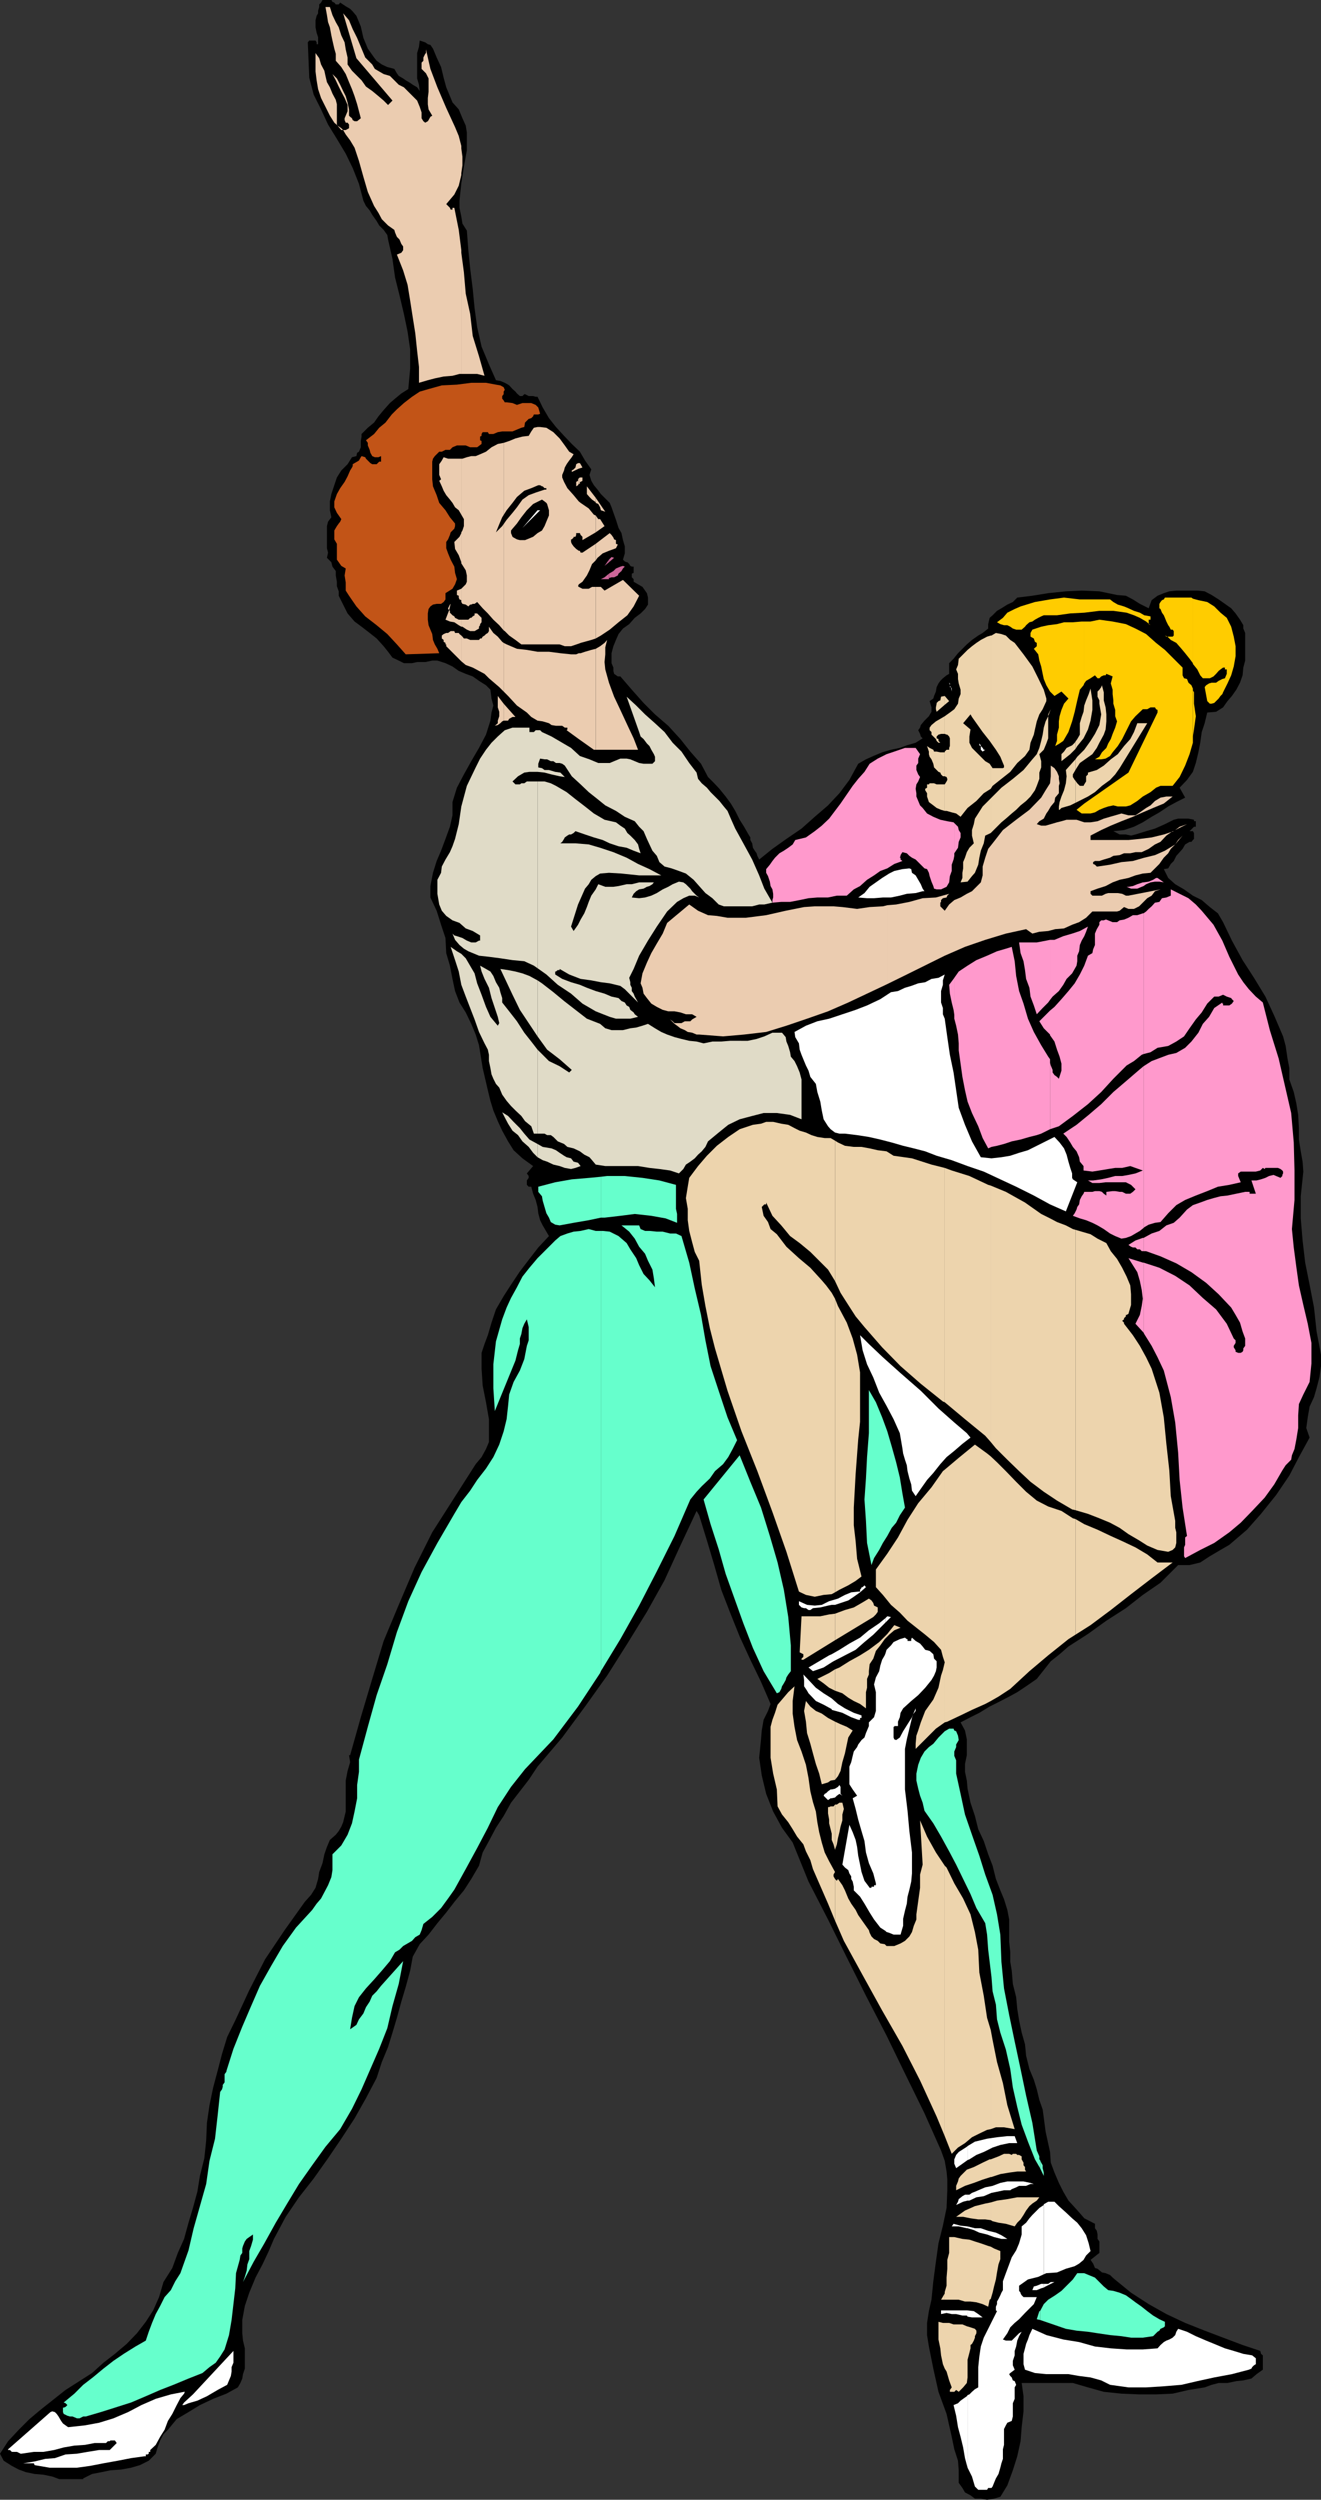 <svg xmlns="http://www.w3.org/2000/svg" width="358.801" height="678.5"><rect width="100%" height="100%" fill="#333333" stroke="none"/><path d="m107.102 18.7.699 1.202.5.7 1.199.699.703.5 1.2.699.699.5 1.199.7.699 1-.2-1.7-.5-1.7v-6.898l.5-1.703L114 11l1.5.5.703.5.7.2.699 1 1 2.402 1.199 2.597.699 2.903.703 2.597 1 2.403.7 1.699 1.699 1.898 1 2.403.898 2 .3 1.898v4.8l-.8 4.5-.7 4.4-.5 4.8v1.902l.5 2.399.302 1.898 1.199 1.903.402 5.3.5 5 .7 5.598.5 5.2.699 5.1 1.199 5.302 2 4.8 1.902 4.297 1.2.203 1.199.5.898.5.3.2.903 1 .797.699.402.5.801.699h.7l.5-.5h.199l1 .5h1.199l.699.2h.5l1.402 2.902 1.7 2.898 1.898 2.402 2.203 2.399 2.098 2.199 2.199 2.102 1.402 2.398 1.7 2.402-.5 1.5.5 1.598.699 1.2 1 1.202.902 1.2 2.399 2.398.5 1.2.699 2 .5 1.402.699 2.199.8 1.398.403 1.903.5 1.699v1.898l-.5 1.703.5.5.5.2h.2l.5.5.3.5.399.199h.5v1.699l-.5.2v1l.5.5v.702l2.398 1.399.703 1 .5.699.297 1.2v1.902l-.797 1.199L174 166.5l-1.598 1.2-1.5 1.702-1.699 1.2-1.203 1.5-.7 1.597-.698 1.703-.5 1.899V180l.5 1.2v.902l.199.8 1 .7h.699l3.102 3.597 3.199 3.602 3.101 3.101L181.5 197l3.3 3.602 2.7 3.398 2.902 3.3 1.899 3.602 1.699 1.7 1.402 1.5 1.7 2.097 1.398 1.903 1.203 2 1.2 2.398 1.199 1.902 1.199 2.098.5.8v.7l.5.902.199 1.2.5.8.5.7.203.699.5 1 3.598-2.899 3.8-2.703 4.102-2.797 3.598-3.203 3.601-3.097L228 215.3l2.703-3.602 2.399-4.398 2.101-1.2 2-.902 2.399-1L242 203.5l2.402-.5 1.899-.7 2.402-.698 1.899-1.2-.5-.5-.2-.703-.5-1 .5-.699.2-.7 1-1.198 1.199-1.2.699-1.203V192l-.5-1.7 1-.698.203-.7.5-1.203.2-1.199.5-1 .5-.7.699-.698 1-.801.699-.399V180l1.199-1.2 1.203-1.5 2.399-2.398L264 173.7l1.703-1.199 1.2-.7 1.5-1.198v-1.2l.398-1.703.8-.699 1.2-1.2 1.199-.698 1.602-1 1.5-.7 1.199-1.203 4.101-.5 4.301-.699 4.797-.5 4.3-.2 4.802.2 4.8 1 2.399.2 1.902 1 1.899 1.202 2.398 1.2.8-2.2 1.602-1.203 1.7-.699 1.5-.5 1.898-.2h5.703l2 .2 1.899 1 1.898 1.2 1.703 1.202 1.7 1.2 1.199 1.398 1.199 1.7.902 1.5v.902l.5 1.199v7.5l-.5 1.898-.203 2.102-.7 2-1 1.898-1.198 1.703-1.2 1.399-1.199 1.699-1.902 1.2-2.399.202-.699 2.899-.8 2.398-.403 2.903-.5 2.597-.7 2.903-.8 2.398-1.598 2.2-2 2.1 1.5 2.7-2.402 1.2-2.2 1.202-2.398 1.598-2.101 1.2-2.399 1.5-2.402 1.202-2.7.899-2.898.3 1.7.899h1.699l1.402.3 1.2-.3 2.898-.898 2.402-.7 2.7-1.203 2.398-1.199 1.199-.3h2.8l1.5.3v.402h.5v1.5h-.5l-1.198 1.2H324l.3.5v1.597l-.3.301-.398.5h-.5l-1.2.7-.699 1.202-.8.899-.903 1-.7 1.398-.8.801-.7 1.2-1.198.202 1.199 2.399 1.902 1.699 2.399 1.402 2.398 1.7 2.402 1.199 2.2 1.898 2.199 1.703 1.402 2.399 2.399 5 2.898 5.3 3.102 4.801 3.101 5.098 2.399 5.2 2.398 5.6.703 2.602.5 3.399.5 2.601V293l1.2 3.402.699 3.098.5 3.102.199 3.597v3.102l.5 3.199.5 2.8.199 2.7-.7 6.7v6l.5 6 .7 6 1.203 6 1.2 6.202.699 6.5 1.199 6.297v3.102l-.399 2.898-.8 3.102-.7 2.398-1.199 2.602-.5 2.898-.402 2.903.902 2.597-2.902 5.301-2.598 5-3.601 5.3-4.102 5.102-3.797 4.297-4.8 4.102-2.403 1.398-2.898 1.703-2.602 1.7-2.898.699H320l-4.797 4.8-4.8 3.301-4.602 3.598-5.301 3.402-5 3.598-5.297 3.402-2.402 2.098-2.399 1.902-1.902 2.399-1.898 2.398-2.899 2-2.402 1.602-2.2 1.199-2.898 1.5-2.402 1.2-2.801 1.702-2.398 1.2-2.7 1.398 1.2 2.2.5 2.402v4.3l-.5 2.399v2.101l.5 2.399.199 2.199.8 3.8 1.2 3.602.902 3.598 1.5 3.2 1.2 3.6 1.199 3.102.898 3.598 1.203 3.102 1 2.398.899 2.902.5 2.598v6l.3 2.902v2.598l.399 2.402.3 3.598.899 3.602.3 3.199.5 3.101.7 3.297.902 3.203.301 3.098.899 3.602 1.199 2.898.8 2.602.7 2.898.902 2.602.797 6 1.203 5.5.2 2.898 1 2.7 1.199 2.8 1.199 2.402 1.402 2.399 2.2 2.398 2.097 2.403 2.902 1.5v1.199l.5.699.2 1v1.2l.5.702v3.098l-2.399 1.902.7 1 .5 1.2.699.199 1.199 1 1 .199 1.199.5.703.7 1.2 1 3.8 3.1 4.797 3.102 4.8 2.7 5.102 2.398 5.301 2.102 5 1.898 5.297 2 4.8 1.602.2.8.5.399v3.898l-1.7 1.203-1.398 1.2-2.199.5-1.902.199-2.399.5H331l-1.898.5-1.899.699-4.402.7-4.301 1-4.5.202h-4.598l-4.8-.203-4.801-.5L295.5 648l-4.098-1.2H277.5l.5 3.602v4.098l-.5 4.3-.297 3.802-.902 4.097-1.2 3.801-1.5 4.102-1.898 3.097-1.703.5-1.898.301-1.7-.3h-1.601l-1.2-.9-1.5-.8-.699-1.2-1-1.398V670.5l-.199-2.598-1-3.101-.703-3.399-1.398-6.203-2.2-6-1.402-6.297-1.2-6-.5-3.101V630.5l.5-3.2.7-3.1.5-5 .703-5.298.7-5 1.199-4.8 1-4.801.199-4.801v-2.898l-.2-2.2-.5-2.902-1-2.8-4.5-10.098-5.3-10.801-5-10.301-5.598-10.8L230 531.3l-5.098-10.3-5.3-10.3-4.301-10.598-2.899-4-2.402-4.403-1.898-4.797-1.2-5-.699-4.8.5-5 .2-2.403.5-2.898 1.199-2.399.699-1.902-2.598-6-2.902-6-2.899-6.3-2.601-6.5-2.399-6.2-1.902-6.7-2-6.698-2.098-6.801-.699-1.2-4.402 9.399-4.301 9.402-4.797 8.598-5.3 8.602-5.5 8.699-6 8.398-6.2 8.403L146 479.5l-2.398 3.602-2.399 3.097-2.402 3.102-2 3.601-2.098 3.2-1.902 3.597-1.7 3.102-1 3.601L128 510l-2 3.102-2.398 2.898-2.399 3.102-2.402 2.898-2.399 3.102-2.402 2.597-1.898 3.403-.7 3.8-1.199 4.399-1.203 4-1.2 4.398-1.198 4-1.2 3.903-1.699 4.097-1.402 4.301-2.899 5.5-3.101 5.5-3.598 5.5-3.601 5.3-3.899 5.5-4 5.102-3.601 5.297-3.2 6L73 611l-1.7 3.602-1.898 3.597-1.699 4.102-1.203 3.601-.7 3.797v3.602l.2 2 .5 2.101v5.5l-.5 1.5-.2 1.2-.5 1.199-.698 1.199-3.102 1.7-3.598 1.402-3.601 1.699-3.098 1.898L48 656.602l-2.398 2.898-1.2 1.2-.902 1.702-.7 1.899-.5 1.699-1.898 1.902-2.402 1.2-2.398.699-2.7.5L30 670.5l-2.398.5-2.602.5-2.398 1.2v.202h-6.5l-1.899-.703-2.402-.5-2.399-.199L7 671l-1.898-.7-1.899-1L1 667.903 0 666l2.203-3.398 2.899-3.102L8 656.602 11.102 654l6.699-5.3L25 644.101l3.102-2.801 3.101-2.399 3.2-2.703 2.8-2.898 2.399-3.102 2-3.097 1.601-3.602 1.2-4.098 2.398-3.8 1.5-4.102L50 607.7l1.203-4.4 1.2-4 1.199-4.398.699-4.3L55.5 585.8l.5-4.8.203-4.8.7-4.798 1-4.8 1.199-4.5L60.3 557.5l1.402-4.598 2.2-4.5 3.8-8.203L72 531.801l5.3-7.899 5.5-7.703 1.7-1.898 1.203-1.899.7-2.402.3-1.898.899-2.403.5-2.398.699-2 .8-1.899L91.204 498l.797-1 .703-1.2.5-1.198.7-2.903v-8.398l.5-2.602.699-2.398-.301-1.899h.3l2.899-10.3 3.102-10.403 3.101-10.297 4.098-9.8 4.3-10.102 4.801-9.598 6-9.402 5.801-9.098 1.598-1.902 1.199-2.2.8-1.898V385.2l-.8-4.597-.898-4.5-.301-4.602v-4.3l.8-2.4.899-2.398 1-3.402 1.203-3.598 2.098-3.601 2-3.102 2.402-3.597 2.598-3.403 2.402-3.097 2.899-3.102-.7-1.2-1-1.698-.699-1.403-.5-1.898-.203-1.7-.5-1.902-.7-1.699-.5-1.898h-.698l-.5-.5v-1.2l.5-.703v-.5l-.5-.699 1.699-2-2.899-2.098-2.402-2.203-1.5-2.398-1.598-2.899-1.199-2.601-1.203-2.899-.797-2.601-.703-2.899-1.398-6-1-6.203-.899-2.898-1.203-2.899-1.5-3.101-1.7-2.7-1.198-3.101-.7-3.3-.699-3.598-1-3.403-.203-4.097-1.2-3.602-1.198-3.8-1.7-3.598V240.5l.7-3.598 1-3.203 1.199-2.797L121 227.7l1.203-3.297.7-3.101V217.7l1.199-3.898L126 210.2l2-3.597 2.102-3.602 1.898-3.598 1.203-3.8.297-2.2.5-1.902-.5-1.898-.297-2.403L132 186l-1.898-1.2-1.7-1.198-1.902-.7-1.898-.8-1.7-1.2L121 180l-2.2-.7h-1.398l-1.902.4h-2.2l-1.398.3h-2.199l-1.402-.7-1.7-.8-1.199-1.598-1.199-1.5-1.902-2.101-1.899-1.5-2.199-1.7-1.902-1.402-1.899-2.199-1.199-2.398L92 161.699V160.5l-.5-1.398v-1.2l-.297-1.703V155l-.902-1.2-.301-1.198-1.2-1.2.302-1.402-.301-1.2v-6l.3-1.198.899-1.2-.398-1.902v-2.398l.398-2 1.5-4.5 1.203-1.903 1.7-1.699 1.199-1.898 1.199-.301.199-.899.5-.3.5-1.2V119.7l.203-1.199v-.7l1.7-1.698 1.699-1.403 1.198-1.7 1.402-1.7 1.7-1.898 1.398-1.203 1.699-1.398 1.902-1.2.5-5.5v-5.3L110.703 90l-1-4.8-1.203-5.098-1.2-4.801-.698-5-1.2-5.301-.199-1.2-1-1.398L103 61.2l-.7-1.2-1.198-1.7-.7-1.198-1-1.2-.699-1.402-1.203-4.598-1.7-4.3-1.898-3.903-2.402-4-2.398-3.898-1.899-4.102-2-4L84 21.102l-.398-9.602L84 11h1.703l.297.5v.5h.402v-1.898L86 8.902l-.297-1.5V5.5L86 4.3l.402-.698v-.7l.301-1V1.2l.5-.5.399-.699H90l.3.5.5.2.403.5H92l.402-.5 1.5 1 1.2.702.699.7 1 1.199L98 7.199l.703 3.102 1.2 2.898 1.699 2.403.699.898 1.402 1 1.5.7 1.899.5"/><path fill="#c25417" d="m137.602 109.2 1.601.202 1.2.5 1.5-.5h2.398l1.199.5.703.7.5 1.699-.5.199H145l-.2.5-.5.5-.698.2-1 1-.2 1.202-.8.2-2.399 1h-2.8l-1.2.199-1.203.5h-1.2l-.3-.5h-1.398l-.301.5v.5l-.399.199v1l.399.2v.8l-1.2.902h-1.898l-1.203-.5h-2.398l-1.2.5-.699.7H121l-1 .5h-.7l-1.198 1.199-.5.699-.2.8v4.802l.2 1.898 1 2.402.699 2.098 1.699 2 1.203 1.902 1.399 1.7v.699l-.2.699-1 1-.199.7-.5 1.202-.5.7v1.699l.5 1.398.7 1.703 1 1.899.199 1.699.5 1.7-.5 1.402-.7 1.199L121 161v1.7l-.5.702-.7.5h-1.198l-1 .2-.7.5-.5.699-.199 1.199v1.7l.2 1.5.5 1.202.5 1.2.199 1.597.5 1.203.699 1.2.5 1.199-9.098.3-2.402-2.699-2.598-2.8-2.902-2.403-3.098-2.398-2.402-2.7-2-2.902-.899-1.398v-2.2l-.3-1.902.3-1.898-1.199-.7-.703-1-.5-.699v-4.3l-.7-1.2V144l.403-.7.297-.5.5-.698.402-.5.301-.7L91.5 139.2l-.7-1.5v-1.597l.7-2 .902-1.602 1.2-1.7.8-1.5.7-1.6.5-.798.199-.402v-.5l.5-.3.699-.4.5-.3.5-.898.203-.301 1 .3.2.399 1.199 1.2.5.3h1.199l.699-.7h.5v-1.5l-.7.302h-1l-.698-.301-.5-.899-.2-.8-.5-1.2v-.703l-.5-.699 2.2-1.7 1.398-1.698 1.703-1.403 1.7-2.199 1.398-1.398 1.902-1.7 2.2-1.703 2.097-1.398 2.402-.7 3.598-1 4.102-.199 3.898-.5h4l2.703.5 1.2.2.898.5.3.699-.3.5V107l-.399.5v.7l.399.5.3.5h.5"/><path fill="#ebccb0" d="m125.3 179.5 1.2 1 1.902.7 1.7.902 1.5.8 1.199 1.2 2.8 2.398 1.2 1.2v-13.2l-.399-.3-1.199-1.4-1.203-1-1.2-1.698v1.199l-.3.5-.5.3-.398.399-.5.3-.301.5h-.399l-.3.4h-2.399l-.902-.4H126l-.398-.5-.301-.3v7"/><path fill="#ebccb0" d="m125.3 172.5-.5-.398-.198-.301h-1l-.2-.5h-1l-.699.5h-.5l-.703.3-.5.399v.8l.5.4v.5l.5.3v.402h.203v.5l4.098 4.098v-7m-.001-2.398h.302l1.199.8.902.399h1.2l1.199-.7v-.5l.3-.402v-.297l.399-.5V167.7l-1.2-1.199h-.699v.5l-.5.3-.402.4h-.297l-.5.5h-1.902v1.902"/><path fill="#ebccb0" d="M125.3 168.2h-.698l-1-.5-.2-.4-.5-.3-.699-.7v-.5l-.203-.198-1 2.597 1.203.5 1.2.203 1.199.797.699.403v-1.903m-.001-4.797.302.5.898.2.703.5.5-.5H128l.402-.2h.5l.7-.5 1.5 1.7 1.398 1.398 1.5 1.7 1.602 1.5 1.199 1.402v-50.903l-1.598.301-1.703.902-1.5 1.2-1.598.699-1.199.5H128l-1.2.3-1.198.399h-.301v15.2l.699 1.202v1.899l-.398 1.199-.301.5v8.402l1.199 1.899.3 1.398v1.703l-.3.7-1.2 1.199v3.601"/><path fill="#ebccb0" d="m125.3 159.8-1.198.5v1.2l.5.2v.5l.199.5.5.202v.5-3.601M125.3 144.5v.2l-.5 1-.698.702-.7.7.2 1.898 1 1.7.699 1.902v.3-8.402m-.001-20h-3.597l-1.203-.398-.5.898-.2.3-.5.7v2.902l.5 1.2-.5.398.7 1.5.5 1.2.703 1.202 1 1.2.7.898.699 1.2 1 .8.699 1.2v-15.2m-.001-23h4.302l2 .5-1.5-5.3-1.7-5.5-.699-6-1.203-5.5-.5-5.798-.7-5.3V101.5"/><path fill="#ebccb0" d="M125.3 68.602v-.7l-.698-5.5-1.2-6h-.5v.5h-.5l-.199-.5-1-1 2.2-2.601 1.199-2.399.699-2.902v-7.898l-.7-2.7-1-2.402-2.398-5.2-2.402-5.6-1.899-5-1.199-5.298v1l-.203.2-.5 1v.898l-.5.5v1.7l1.203 1.202.7 1.399v3.601l-.2 1.7V28.3l.2 1.398 1 1.703-.5.297-.5.903-.2.3-.703.399-.5-.399-.5-.8V30.5L114 29l-.7-1.7-2.398-2.398-1.199-1.203-1.402-.699-2.399-2.398-1.699-.5-1.203-.7-1.2-.703-.698-1.199-1.899-1.898L98 12.699l-1-2.398-1.2-2.399-1-2.402-1.597-1.898L96.801 15.8l9.8 11.5-1.199 1.199-1.199-1.2-1.402-1.198-1.7-1.403-1.699-1.199-1.199-1.7L97 20.603 95.602 19.2l-1.2-1.699v-1.898l-.5-2.2-.3-1.902-.899-1.898-.703-2.2L91.203 6l-.902-1.898-.7-2.2h-1.199l.399 2.2L89.1 6l.5 1.402.399 2.2.3 1.398.5 2.2.403 1.402V16.5l1.5 1.7 1.2 1.902.898 2.199.8 1.898.7 1.903.7 2.198.5 1.898.5 1.903-1 .8h-.7l-.5-.3-.198-.5-.5-.403-.301-.297V29.7l-.399-1.898-.5-1.7-.699-1.402-.8-1.699-.903-1.7-1.2-1.198-.698-1.403.699 1.403.902 1.699L92 23.5l.703 1.402.899 1.7.8 1.898v1.7l-.8 1.902v.5l.3.699h.5l.399.5v1l-.899.5h-.699l.7 1.199 1.199 1.602 1.199 2 1.199 3.597L98.703 48l1.2 4.102 1.699 3.8 1.199 1.899.902 1.699 1.7 1.7 1.699 1.202.199.7.5 1.199.699.699.5 1.2.5.702v1l-.5.7-1.2.5 1.7 4.3 1.203 3.899.7 4.3.699 4.5.699 4.399.5 4.8.5 4.302v4.3l2.402-.703 1.899-.5 2.398-.5 2.402-.199 1.899-.5h.5V68.602"/><path fill="#ebccb0" d="m125.3 47 .302-2.098V42.5l-.301-2.2V47M136.8 195.602h1.2l.3-.5.903-.5H140L136.8 191v4.602"/><path fill="#ebccb0" d="m136.8 191-1.597-2.098V192l.399 1.2v1.202l-.399 1.2v.699l-.8.699.8-.2.7-.5.5-.5.398-.198V191m-.001-3.3 1.2 1.202 2.402 2.598 2.7 1.902 1.199 1.2 1.699 1 1.402.199 1.7.5.699.5L151 197h1.703l.7.5h.699v.5l-.2.2 3.301 2.402V177.3l-.703.3h-1.398l-2.899-.3-3.101-.399H146l-2.898-.5-2.7-.3-2.8-1.2-.801-.402v13.2m-.001-16.597.302.199 1.199 1.199 1.699 1.2 1.602 1.202H152l1.402.5h1.7l2.101-.703v-15.398l-.203-.2.203-.5V149.5l-.703-.5-.7-.7-.5-.698-.198-.5v-.7h.199l.5-.5v-.203h.5l.199-.5v-.5h.703v-8.597l-1.402-1.7-1.7-1.902-.898-1.7-.5-1.198v-.7l.5-1.203.2-.797.5-.902.199-.3.5-.7.699-.898.5-.801-1.2-.7-1.199-1.699L152 119l-1.7-1.7-1.898-1.198-1.699-.2H146l-1 .2-.7 1-.698 1.199-1.7.199-1.902.5-1.7.7-1.5.5v50.902m20.403 29.5 4.098 2.898h.5v-27.398l-1.2.3-1.699.5-1.199.399h-.5v23.3m0-25.901.5-.2 2.899-.8 1.199-.4v-14h-1l-.899.5h-1.699l-1-.5v15.4m0-16.098 1-.7 1.2-1.703.699-1.398.699-1.7 1-1v-4.5L158.203 150h-.5l-.203-.5h-.297v9.102m0-13.902h.297l.203.5.5.5v.902l3.598-2.102v-4.598l-.5-.203-1.399-1.699-2.199-1.5-.5-.398v8.597m0-13.399h.297v-.5h.203l.5-.3v-.898h-.703l-.297.199v1.5"/><path fill="#ebccb0" d="m157.203 129.8-.203.302v.398l-.5.3v1.2l.5-.3.203-.4v-1.5m0-2.6 1-.298-.5-.902-.203-.3h-.297v1.5m0-1.5H157l-.5.3-.2.902-.5.5-.5.297v.403l1.903-.903v-1.5M161.8 203.5h11.5l-1.198-3.098-1.7-3.601-1.902-4.102-1.7-3.597-1.398-3.801-1-3.602-.199-2 .2-2.097v-1.903l.5-2-.7.801-1.203.902-1.2.7V203.5m0-30.2 1.403-.8 2.399-1.598 2.398-2 2.402-1.902 1.7-2.398 1.5-2.903-4.399-4.297-5 2.899-1-1h-1.402v14m-.001-21.199.5-.7 1.403-1.203 1.7-.699 1.398-.5.5-.2.5-1-.5-.198v-1l-.5-.2-.2-.5-.5-.703-.5-.5-3.8 2.903v4.5m-.001-7.602 2.403-1.7-1.203-1.898h-.5l-.7-1v4.598m0-8.2v.2l.7.3.5.9.203.8 1.2.402-2.602-3.8v1.199"/><path fill="#ebccb0" d="M161.8 135.102 159.403 132v2.102l.7.8.699.7 1 .699v-1.2M241 267.102l5.3-2.602 10.302-5.098 5.5-2.402 5.5-1.898 5.601-1.7 5.5-1.203 1.7 1.203 1.898-.5 2.402-.203 1.899-.5L289 252l2.203-1 1.899-.7 1.898-1.198 1.703-1.7h6.7l.699-.203 1.199-1 1.199.5h1.5l1.402-.699 2.2-2.2 1.199-.698.902-1.2 1.5-.5-8.703 1.7h-.7l-1-.5-1.198-.2H301l-.7.2-1 .5h-2.597l-.5-.5v-.7l1.899-.703 2.199-.699 1.902-1 1.899-.7 2.398-.5 1.902-.698 2-.5 2.098-.2 2.402-2.402 1.2-1.7 1.199-1.198.699-1.2 1.203-1.203-2.8 1.703-2.7 1.2-2.902.699-3.098.898-3.101.301-3.102.7-3.398.5h-.2l-.5-.5-.5-.2v-.5l.5-.3h1.2l1.199-.4 1.699-.5.902-.5 1.7-.198 1.199-.5H307l1.402-.301h1.7l1.898-.899 1.703-1.203 1.5-.699 1.598-1.7 1.699-1.198h.3l-2.698.898-3.301.8-3.2.4-3.101.3h-10.297v-1.2l2.899-1.5 2.601-1.198 2.899-1.2 3.101-1.203 2.7-1.199 2.8-1.2 2.899-1.198 2.398-1.903h-1.7l-1.597.301-1.5.902-1.203 1.2-1.2.699-1.698 1.199-1.2.8H306.5l-1.898-.5-1.7.5-1.402.4-1.7.5-1.698.702-1.899.297H294.5l-2.098-.699h-2.699l-1.402.402-1.2.297-1.699.5-1.402.403h-1.2l-1.198-.403.699-.797 1.199-.703.703-1.398.5-.7.7-1.199 1-1.203.199-1.199 1-1.2v-2l.199-.698-.2-1.2v-.703l-.5-1.199-.699-1-1-.7v2.9l-.199 1.902L284 214.5l-1.2 2-3.198 3.3-3.602 2.7-3.598 2.8-2.8 3.602-1.2 1.5-.8 2.399-.7 2.398v2.403l-.5 1.898-2.402 2.402-1.398.7-1.7 1-1.699.699-1.402 1.199-1.2 1.7-1.199-1.2v-1l.2-.2v-.5l.5-.5 1-.198.199-.5.5-.5-3.598 1-3.601.199-3.602 1-3.598.699-2.402.2v21.402m0-21.402-1.2.3-3.597.2-3.402.5-4-.5-2.399-.2h-5.101l-2.899.2-5 1-5.3 1.202-5.5.7h-5l-2.899-.5-2.402-.2-2.7-1.203-2.398-1.699-6 5-1.203 2.902-1.598 2.7-1.5 2.597-1.199 2.602-1.203 2.898-.5 2.703.5 1.2.3 1.597.903 1.203 1.2 1.5 1.5.899 1.597.8 1.5.399h1.703l1.598.3 1.5.5H188l1.203.7-1.203.7-.5.5H186l-.898.5h-1.899l-.5-.5-.703-.5 1.203 1.202.7.5.898.7 1.199.5.8.5 1.2.199 1.203.5h.7l6.5.5 5.699-.5 6-.7 5.5-1.699 5.601-1.902 5.7-2 5.5-2.398 5.097-2.403 5.5-2.597v-21.403M93.203 35.3l-.5-.5-1-.698.297.398.703.8h.5m-1.5-1.198L91.5 33.8v-5.5l-.297-1.2-.902-1.699-.7-1.703-.8-1.398-.399-1.7-.3-1.402-.899-1.699-.5-1.7-1-1.398v5l.297 2.4.402 2.398.801 2.403 1.2 2.398 1.199 2.402 1.199 1.899.902.8M122 165.602l.402-1.7-.199.2-.5 1v.199l.297.3"/><path fill="#ebccb0" d="m318.8 225.602.403-.301 3.2-1.602-2 .703-1.602 1.2m.402 3.598 2-2.4L320 228Zm0 0"/><path d="m134.703 144.5.899-2.2.8-1.898 1.2-1.902 1.601-2 1.2-1.598 2-1.703 1.898-.699 1.902-.8h.5l.5.3h.2l.5.5h.5v.402h-.5l-2.403.797-1.898.703-1.7 1.2-1.5 2.097-1.199 1.5-1.601 1.903-1.2 1.699-1.699 1.699m8.399 1.902-.5.2h-1.399l-.8-.2-.903-.5-.297-.203-.402-1V144l.402-.5 1.2-1.398 1.199-1.7 1.5-1.902 1.699-1.7 1.402-.698 1-.5.7.5.5.398.199.3.5 1.7v1.402l-.5 1.2-.7 1.699-.699 1.199-1.203.7-1.2 1-1.698.702"/><path fill="#fff" d="m141.902 143.3 4.098-4.8h.703zm4.301-1.698L145 142.8l1.203-1.2"/><path fill="#c69" d="m165.402 156.902.7-.203h.699l1-.5.199-.5.8-.699.403-.7.5-.5-.5-.198-.703.199-1.2.5-.698.699-1.2.7v1.202"/><path fill="#c69" d="m165.402 155.7-1.199 1-1 .5h2.2v-1.5m-.001-3.098 1.399-1.2-.7-.203-.699.703v.7"/><path fill="#c69" d="m165.402 151.902-1.199 1.7 1.2-1zm0 0"/><path fill="#fc0" d="M294.5 220.8h1.703l1.2-.3 1.199-.7 1.199-.5 1.199-.398 1.402-.3 1.2.3h2.199l1.199-.3 1.902-1.2 1.5-1.203L312.5 215l1.5-1.2 1.203-.5h3.297l1.902-2.398 1.5-3.101 1.2-3.102.898-3.097v-14.7l-.398-.902-.801-.7-.399-1-.8-.198-.399-.801v-2.102l-2.402-2.398-2.399-2.399L314 174.5l-2.7-2.398-2.898-1.5-2.601-1.2-3.598-.703-3.601-.5-2.399.5H294.5V185.5l.5-.7 1.203-.698 1.2-.801.699.8h.5l.5-.5.699-.3h.5l.199-.399 1 .399.703.3-.5 1.899.5 1.7v1.202l.2 1.7V191l.5 1.7v1.702l.5 1.399-.5 1.699-.7 1.7-.5 1.402L301 201.8l-.5 1.199-1.2 1.2-.698 1.202-1.2.7h1.7l1.199-.2 1.199-.703.703-1 1.399-1.699 1.199-1.898 1.199-2.403 1.203-2.398 1.2-1.399 2-1.902h1.199l.898-.5h1.203l.297.5.402.2v.702L306.5 209.7l-12 8.403v2.699m0-2.7-2.098 1.699 1.399 1h.699v-2.7"/><path fill="#fc0" d="M294.5 168.7h-.7l-2.398.202H289l-1.898.5-2.399.297-1.902.403-2.399.8-.5.899v1l.899.5.3.898.5.301v.902l-.8.7 1.199 1.5.3 1.699.5 1.601.403 2 .297 1.399.703 1.699 1 1.7 1.2 1.202 1.898-1.203 1.902 1.903L289 191l-.7 1.7-.5 1.702-.198 1.399v1.699l-.5 1.902v1.7l-.5 1.398 1.199-.7 1-.698.699-1.2.703-1.203 1-2.898.7-2.602.699-3.097.699-2.903 1-1.199.199-.5v-16.8m0-2.4 4.102-.5h3.8l3.598.5 2 .7 1.602.7 1.699 1 1.199 1-.5-.298V168.2h.5v-.898l-1.7-.301-1.198-.7-1.602-.5-1.5-.698-1.2-.5-1.698-.5-1.2-.7-.902-.703h-7v3.602m0-3.602h-1.2l-4.3-.5-3.797.5-4.101.702-3.899 1.2-1.601.699-2 1-1.2 1.398-1.601 1.203.902.5 1 .297h.899l.8.403.7.5.898.3h1.5l.902-.8.301-.403.899-.797.8-.203.7-.5.898-.5.8-.398.7-.301h3.602l3.601-.5 3.797-.2v-3.6m29.5 37.202.3-1.902.5-3.598-.5-3.402v-3.098l-.3-.5v12.5m0-19.702 1.203 1.5.797 1.6.703.802h1.899l1-.5.699-.7.699-.8.5-.403.703-.5h.5v.5h.5v1.203l-.5 1.2-.703.199-1 .5-.7.5h-1.198l-.7.199-.8.5-.399.5.7 3.8.699.7h.5l.699-.2 1.199-1.198.5-.7.5-.5.203-.5 1.2-2.402 1-2.2.699-2.398.5-2.8v-2.7l-.5-2.601-.7-2.7-1.199-2.402-1.703-1.398-1.7-1.7-1.898-1.199-2.402-.5-1.5-.402v17.7m0-17.7-.398-.3h-7.2l-.3.5-.5.202-.399.5-.3.5v1.2l.3.199.399 1 .5.699.3.7.399 1 .5 1 .3.402.399.8h.5l.3.399v1.199l-.3.3h-1.398l.898.9 1.5.8 1.402 1.602 1 1.199 1.2 1.5L324 180v.2-17.7m-6.898 10.3-.7-.3.399.3zm0 0"/><path fill="#edd4ad" d="m226.8 521.3 2.403 5.5 5.098 9.302 5.3 9.597 5.5 9.602 4.801 9.398 4.5 9.801 2.2 5.3v-73.398l-2.399-3.601-2.402-4.301-1.899-4.398.7 12-.7 2.699v3.601l-.5 3.598-.5 3.602V521l-.699 1.7-.5 1.702-.703 1.2-1.2 1.199-1.198.699-1.7.7h-2.101l-.5-.5-1.2-.2-.699-.7-1-.5-.699-.698-.5-1-.203-.7-.5-.703-2.398-3.398-.7-1.399-1.199-1.703-.8-1.398-.903-2.2-.7-1.402-1.198-1.699-.301.5-.5-.5v11.3"/><path fill="#edd4ad" d="m226.8 510-.398-.7v-.5l.399-.698-1.598-2.903-1.203-2.398-.797-2.7-.703-2.8-.5-2.7-.398-2.902-.801-2.597-.7-2.903-.5-3.597-.699-3.602-1.199-3.598-1.203-3.101-.7-3.602-.5-3.597v-3.403l.5-4-1.698 1.602-1.7 2-1.199 1.398-.703 2.203-.7 1.899-.5 1.898v8.403l.7 4.3 1 4.297.203 4.602 1.2 2.199 1.699 2.102 1.199 1.898 1.199 2 1.703 2.102.7 1.898 1.199 2.402.699 2.399 4.101 9.398 1.899 4.602V510m-.001-7.898.5-1.5.302-1.7.398-1.601.3-1.5.5-1.7V492.5l.403-1.5-.402-1.7H228l-.7.5h-.5v12.302"/><path fill="#edd4ad" d="m226.8 489.8-.398.5h-.8l-.399.2h-.3v1.7l.3 1.702v1l.399 1.598.3 1.2v1.702l.5 1.2.399 1.5V489.8m-.001-6.698.802-1 .699-1.403.5-2.398.699-2.399.5-2.402.402-1.898 1.2-1.903-1.602-1-1.7-.699-1.5-.7v15.802"/><path fill="#edd4ad" d="m226.8 467.3-1.898-1-1.699-1.198-1.601-.7-1.5-1.203-1.2-1.5-.5 2.703.5 2.899.301 3.101.899 2.899.699 2.601.8 2.899.899 2.601.703 2.899 1.7-.5.699-.5 1.199-.2v-15.8m-.001-8.399 2 .7 1.602 1.199 1.5.898 1.7.801 1.601 1.2v-4.4l.297-1.198v-2.403l.5-1.199v-.898l.203-1.903 1-1.5.7-2.097 1.199-1.5 1.199-1.7 1.199-1.203 1.402-1.199 1.7-.7-1.7-.698L241 443.5l-2.2 2.2-2.8 2.1-2.398 1.5-2.899 1.602-2.703 1.7-1.2.5v5.8"/><path fill="#edd4ad" d="m226.8 453.102-1.597 1-3.203 1.597 1.703 1.203 1.5 1.2 1.598.8v-5.8m-.001-7.902 10.403-6.298.7-.703.5-.699v-1.2l-1-.5-.2-.698-.5-.7-.703-.5-2 1.2-2.098 1.199-2.402.699-1.898.7-.801.3v7.2"/><path fill="#edd4ad" d="m226.8 438-1.597.2-2.402.5h-5.098l-.5 9.8 1 .5v.7l-.5.5v.3h.5l8.598-5.3V438m-.001-5.8 1.2-.7 2.402-1.2 2-1.198 1.598-1.2-1.2-4.8-.398-4.801-.5-4.301v-4.8l.5-9.098.7-9.403.5-4.797V372.5l-.801-4.8-1.2-4.4L230 359l-2.398-4.5-.801-2v79.7"/><path fill="#edd4ad" d="m226.8 352.5-.898-1.598-1.5-2-1.199-1.402-3.101-3.398L217 341.5l-3.398-3.098L211 335l-1.7-1.398-.698-1.903-1.2-1.699-.5-2.398.7-.7h.5v-.5L209.8 330l2.402 2.602 2.399 2.898 2.601 1.902 2.899 2.399 4.8 4.8 1.899 3.098v-38.097l-1.2-.7H224l-2-.3-1.598-.5-1.5-.7-1.699-.5-1.402-.703-1.7-.898-1.898-.301-2.203-.5h-1.898l-1.399.5-2.203.3-3.598 1.2-3.101 2.102-3.098 2.398-2.703 2.7-2.398 2.8-2.399 3.2-.402 2.402-.5 3.097.5 2.903v3.097l.402 2.903.797 3.097.703 2.602 1.2 2.398.699 6.5 1 5.801 1.199 6 1.402 5.5 3.399 11.5 3.8 11 4.301 10.8 4.098 11.102 3.8 10.797L217 432l1.902.902 2.399.5 2.402-.5 2.2-.203.898-.5V352.5"/><path fill="#edd4ad" d="m226.8 347.7 1.5 3.202 2.102 3.297 2 3.102 2.399 2.898 4.8 5.5 5 5.102 5.5 4.8 6 4.801.5.2V317l-3.601-.898-5.297-1.7-5-.703-1.902-1.199-2.399-.3-2.199-.5-2.203-.4h-2.098l-2.402-.3-1.898-.898-.801-.5v38.097m29.801 295.203.5.797.699 2.403.699 1.898-.5.7v.5h1.203l.5-.5.7.5 1.199-1.2 1-1.2.199-1.5v-4.8l.5-1.898.3-1.2v-.902l.399-.3.5-.9.3-.8v-.398l.403-.801v-.7l-.402-.5-1.2-.402-1-.297-1.199-.5H259l-1.2-.402h-1.198v12.402m0-12.402h-.5l-1.2-.3v4.8l.5 2.402.2 1.899.5 2.398.5 1.203V630.5m0-6.3h3.8l1.7.5h1.5l1.601.202 1.7.5 1.5.7.398-1.903.3-.199v-14.2l-.699-.198-2-.7-1.601-.5-1.5-.5-1.899-.203-2.199-.5h-1.402v4.301l-.5 1.902v2.399l-.2 2.398v2.203l-.5 1.7v2.097"/><path fill="#edd4ad" d="M256.602 622.102v.398l-1 1.7h1v-2.098m0-42.302 1.898 4.802 1.703-1.7 1.899-1.203 1.898-1.597 2-1 2.102-1 1-.2V551l-1-3.3-.899-6-1.203-6.298-.297-6.203-.902-4.797-1.2-4.8-2-4.301-2.398-4.102-2.101-4.297-.5-.5v73.399m0-112.301.699-.2 3.601-1.698 3.098-1.5 3.602-1.602 1.5-.8v-66.4l-1-.8-3.301-2.398-4.399 3.597-3.8 3.203V467.5m0-68.598-.5.399-3.102 4.398-3.598 4.301-2.902 4.5-2.598 4.8-2.902 4.4-3.098 4.3v4.8l1.899 2.102 2.199 2.7 2.402 2.097 2.098 2.203 2.402 1.899 2.399 1.898 2.402 2 1.899 2.102.5 1.898.5 1.5-.5 2.102-.5 1.5-.7 3.3-1.402 3.2-2.2 3.101-1.198 3.098-.7 2.2-.5 1.402-.199 2.199v1.398l5.5-5.5 2.399-1.699v-68.598m0-18.3 5.5 4.597 5.5 4.5 1.5 1.703v-69.601l-.7-.2-5.101-2.402-4.801-1.5-1.898-.699v63.602m0-160.5h.5l1.398.398 1.203.3 1.2.9 1.898-2.4 2.402-1.898 2-2.101 1.899-1.2V172.5l-1 .3-1.7.9-1.199.8-1.203.902-1.2 1-2.398 2.399-.199 1.699-.5 1.2.5 1.202v1.399l.2 1.199.5 1.7v1.202l-.5 1.2-.2 1.398-1 1.5-1.203.902-1.398 1v4.797l.5.203h.199l.5.5.199.5v2.098l-.2.5v.5h-.698l-.5.5v6.7l.5.202.199.5v.297l-.2.403-.5.8v7.2"/><path fill="#edd4ad" d="M256.602 212.902h-2.2l-.699-.3H252.5l-.2.3h-.5v.899l-.5.3v.399l.5.8v.9l.5 1.5 1.2.902.902.699 1.2.5 1 .3v-7.199m0-8.902v.2h-1.2l-1-.2h-.699l-.203-.5-1-.5-.7-.5.5 1.5v.7l.2.702.5.7.5 1.199.203 1 1.2 1.199.5.2.199.5.5.5h.5V204m0-9.598-2.399 1.399-1.203 1-.5.699v.7l.5.5v.702l.5.5.703.7.2.5.5.5h.5l-.5-.5v-.5l-.5-.2v-.5l.5-.5.699-.203h1v-4.797m0-3.102 1.199-1-1.2-1.398zm0 0"/><path fill="#edd4ad" d="m256.602 188.902-1 .2-.2 1-.5.199-.5.5V191l-.199 1v.5l.2.7 2.199-1.9v-2.398M269.102 624l.5-1.7.398-1.698.5-1.903.3-1.898.403-2.2.5-1.402V611l-1.703-.7-.898-.5V624m0-21.398.5.3 1.601.399 2 .3 2.399.7.699-1 .902-.899.797-1.203.703-1.199.899-1.2.8-.698 1.2-.801.699-.899h-6l-2.7.5-2.8.399-1.7.5v4.8"/><path fill="#edd4ad" d="m269.102 597.8-1.5.302-2.801.699-2.7 1.199-2.398 1.7h1.899l2 .402 2.101.3h1.899l1.5.2V597.8m0-6.898h.199l2.402-.8 2.399-.403 2.199-.297h2.402l-.3-.5v-.703l-.403-.5V587l-.5-.898v-.801l-.7-.399h-.5l-.3-.3h-.898l-.301.3-.7-.3h-1.398l-1.5.699-2.101.8v4.801"/><path fill="#edd4ad" d="M269.102 586.102h-.301l-1.899.898-2.402 1.2-1.898.702-1.7 1.7-.5.699-.199.8-.5 1.2v1.199l2.399-1.2 2.398-.8 2.402-.898 2.2-.7v-4.8m0-8.2 1.398-.5h2.203l2.899.5-2-6.5-1.2-6-1.601-5.703-1.2-6-.5-2.699v26.902m.001-116.202 2.101-1.2 3.2-2.098 5.199-4.8 5.101-4.301 5.5-4.399 1.899-1.203v-31.398l-.7-.2-3.101-2-3.598-1.199-3.101-1.601-2.899-2.399L276 402.2l-2.797-2.898-2.402-2.399-1.7-1.601V461.7m.001-70.298 1.398 1.7 3.102 3.097 3.199 3.102 3.101 2.898 3.598 2.703 3.602 2.399 4.101 2.398.899.203v-76.101l-.7-.2-1.902-1-2.398-.902-1.899-1-2.402-1.199-4.399-3.098-5.199-2.902-4.101-1.7v69.602m0-165.3 1.699-1.7L272 223.2l1.203-1 1.598-1.398 1.199-1 1.203-1.2 1.5-1.199 1.2-1.203 1.199-1.699.5-1.2.699-1.898V209.7l.5-1.398v-1.7l-.5-1.902 1.199-1.199.703-1.7.5-1.398v-6l-.703 1.399-.5 1.699-.297 1.902-.402 1.7-.5 1.898-.7 1.7-1.199 1.402L278 209l-2.898 2.402-3.102 2.399-2.898 2.898v9.403"/><path fill="#edd4ad" d="m269.102 216.7-2.2 2.202-2.101 3.297-.301 1.5-.5 1.602v1.5l.5 2.101-1.2 1.2-.698 1.199-.5 1.5-.5 1.199v1.7l-.2 1.202v1.399l-.5 1.199 1.899-.2 1.199-1.5.8-.898.903-2.203.297-1.898.402-1.899.801-2 .399-2.101 1.5-.7V216.7m0-2.598.5-.801 2.398-1.899 2.402-1.902 1.899-2.398 2.101-1.903 1.2-1.699.3-1.898.899-2.2.3-1.402.5-2.2.7-1.898.902-1.402 1-2.2v-.698l-.703-2.403-1.5-3.097-1.598-3.2-2.402-3.3-2.398-3.102-1.2-.8-1.199-1.2-1.203-.398-1.5-.301-1.2.699h-.198v41.602m23 229.598 4.101-2.598 5.5-4.102 5.5-4.3 5.598-4.298 5.699-4.3h-4.098l-2.8-2.2-3.2-1.902-3.601-1.7-3.098-1.398-3.601-1.703-3.602-1.5-2.398-1.398v31.398m0-33.797 3.398 1 3.102 1.2 2.898 1.199 2.602 1.398 2.398 1.703 2.902 1.7 2.2 1.398 2.8 1.2 2.899.5 1.199-.5.703-.7.297-1.2v-2.898l-.297-1.203v-1.898L318 406.1l-.398-7-.801-7.199-.7-7.203-1.199-6.699-2.101-6.5-1.5-3.098-1.7-3.101-1.898-2.899-2.402-3.101v-.3l-.5-.5.5-.398v-.301l.5-.5v-.399H306l.5-.3.703-2.403v-2.898l-.203-2.399-1-2.402-1.2-2.398-1.398-2.403-1.699-2.097-1.203-2.2-2.398-1.203-1.899-1.199-2.402-.7-1.7-.5v76.102m.001-192 1-.5 2.398-1.203 1.902-1.199 1.899-1.7 2.199-1.6 1.402-1.5 1.2-1.7 7.5-12.2h-2.7l-.902 2.4-1 1.902-1.7 1.898-1.698 2.2-1.899 1.402-1.902 1.699-1.899 1.199-2.402.7v.5l-.5.5v1.402l-.5.8-.2.399h-1l-.698-.7-.5-.699v6"/><path fill="#edd4ad" d="m292.102 211.902-.2-.203-.5-.797v-.703l.7-1.199v-2.898l-.899 1L289.5 209l.203 1.7-.203 1.902-.5 1.898-.7 1.7-.5 1.5-.198 1.202v.899h.199l.5-.5 2.402-.7 1.399-.699v-6"/><path fill="#edd4ad" d="m292.102 209 .3-.5.899-1.398 1.699-1.2 1.703-1.203 1.2-1.699.699-1.398 1.199-2.2.5-1.402.199-2.2v-1.898l-.2-1.902-.5-1.898v-2.2l-.5-1.902-.198.5-.5.7-.5.5v1.402l.5 1V191l.5 2.902-.5 2.899-1.2 2.398-1.199 1.903-1.703 2.398-1.898 1.902-.5.7V209"/><path fill="#edd4ad" d="m292.102 203.3.5-.8 1.699-2.098L295.5 198l.703-2.398.5-2.903v-2.597l-.5-3.2-.5 1.5-.703 1.7-.5 1.398-.2 1.7-.5 1.402-.5 1.699v3.101l-.698 1.2-.5.699v2"/><path fill="#edd4ad" d="m292.102 201.3-.2.302-.699.699-1.5.699-.703 1-.7.7v1.902l2.403-1.903 1.399-1.398v-2m-7.399-6.899.7-1.902-.7 1.402zm0 0"/><path fill="#e0dbc7" d="m146 314.102 1.402.8 1.2.399 1.699.8 1.699.399 1.402.5 1.7.3 1.199-.3 1.402-.5-.703-.898-1.2-.301-.698-.899-1.2-.3-.699-.403-1.203-.797-1-.703-1.2-.5-2.398-.398L146 310.5v3.602"/><path fill="#e0dbc7" d="m146 310.5-2.2-1.2-1.398-1.6-1.199-1.5-1.703-1.7-1.5-1.598-1.598-1 .7 1.399L138 305l1.203 1.902 1.5 1.2 1.2 1.699 1.699 1.5 1.199 1.601 1.199 1.2V310.5m0-2.8h1.902l.7.402h1l.699.5 1.199 1.199 1.703.699.899.8 1.699.4 1.699.8 1.203.902 1.399.7.699.8 1 1.2 2.601.398h8.899l3.101.5 2.7.3 2.898.4 2.402.8 1.2-1.2.699-1.198 1.199-.801 1.203-.899.899-1 1-.902 1-1.2.699-1.5 2.902-2.398 2.598-2.101 3.101-1.5 3.399-.899 3.101-.8H211l3.602.5 3.101 1.199V293l-.5-1.898-.703-1.7-.7-1.402-1-1.2-.198-1.198-.5-1.7-.5-1.203-.2-1.199-1-1.2h-2.601l-2.2 1-2.101.7-2.398.5H198.3l-2.399.2H193.5l-2.398.5-1.899-.5-2-.2-2.101-.5-1.899-.5-2-.7-1.601-.698-1.7-1-1.902-1.2-1.5.5-1.7.5-1.597.2-2 .5h-3.101l-1.7-.5-1.402-1.2-3.598-1.402-3.101-2.398-3.098-2.403-2.902-2.398-3.098-2.399-1.203-.8V281.3l2.602 3.601L152 287.5l3.3 2.902-.698.7-2.602-1.7-2.898-1.402-2.399-2.398-.703-.7V307.7"/><path fill="#e0dbc7" d="m146 284.902-1.7-2.203-1.898-2.398-2-3.102-2.101-2.699-1.899-2.398v-1.2l-.5-1.601-.3-1.2-.899-1.5-.703-1.699-.797-1.203L132 263l-1.598-.898.399 1.597.8 2 1.2 2.403.699 2.8.902 2.7.801 2.398.399 1.7-.399.702-2-2.402-1.203-2.7-1.2-3.3-1.198-3.098-.7-2.703-1.699-2.898-.703-1.2-1.2-1.199-1.198-.703-1.7-1.199 1.2 3.602 1 3.097.699 3.602 1.199 3.199 1.203 3.102 1.2 3.097 1.199 3.403 1.5 3.097.898 1.703.3 1.399V288l.403 1.902.297 1.7.5 1.199.703 1.398.899 1 .8 1.903 1.2 1.699 1.199 1.398 1.199 1.203 1.602 1.5 1 1.399 1.699 1.398.699 2h1v-22.797m0-18.8-2.2-1.2-1.898-.703-1.902-.5-2-.398-2.098-.301 1.7 3.602 1.601 3.398 2 4.102 2.399 3.597 2.398 3.602v-15.2m0-3.301 2.402 1.7 3.098 2.8 3.602 2.4 3.101 2.702 3.598 2.098 3.8 1.5 1.7.5h3.902l2.098-.5-.899-.7-.3-.5-.899-.698-.3-.801-.7-.399-.5-.8-.902-.403-.801-.797-1.898-.402-1.899-.8-2.402-.7-2.399-.898-1.902-.801-2.398-.7-2.399-.902-1.902-1.199v-.8H151l.5-.4h.5v-.3l2.602 1.5 3.101 1.2 2.899.402 2.601.5 2.399.3 2.898.7 1.203.898 1.2 1.2 1.199 1.202 1.199 1.2-.5-.903-.399-.699-.3-.8-.5-.7v-.898l-.399-.801v-.7l-.3-1.199 1.199-2.402 1.5-3.598 2.398-4.101 2.402-3.801 2.801-4.098 2.7-2.601 1.699-1 1.601-.7h1.5l1.2.5-.7-.5-.5-.5-.703-.699-.5-.703-1.2-1.199-.698-.5-1.2-.2-1.699.7-1.203.7-1.5.702-1.598 1-1.5.7-1.699.5-1.601.199-2-.2.5-1 .699-.699.8-.5 1.2-.203.902-.5.7-.199.8-.5.399-.5h-4l-2 .5h-1.399l-2.203.5-1.398.2h-2.2l-1.902-.7-.7 1.402-1.198 1.7-.7 1.699-.5 1.398-.699 1.703-1 1.7L157 251l-1.2 1.7-.698-1.2 1.898-6 1.902-4.3 1-1.2.7-1.2 1.199-1 1.199-.698 2.402-.2 3.399.2 4.8.5h6l-3.199-1.7-3.101-1.402-3.098-1.7-3.601-1.5-3.602-1.198-3.098-.903-3.601-.297h-4.098l.5-.402.5-.8.2-.4.699-.5.5-.3h.5l.699-.398.5-.5 2.601.898 2.399.8 2.402.7 1.899.902 2.398.797 2.203.403 1.899.8 1.898.7-.398-1.2-.301-1.203-.899-1.199-1.199-1.2-.8-.698-.7-1.2-1.203-.8-1.2-.903-3.097-.699-2.902-1.7-2.399-1.898-2.601-2-2.399-1.902-2.902-1.7-1.398-.698-1.7-.5H146V262.8"/><path fill="#e0dbc7" d="M146 212.102h-2.898l-.7.5h-.8l-.399.3H140l-.797-.8 1.5-1.403 1.7-1 1.398-.199H146v-11.3h-.5l-.5.5h-1.2v-1.2h-4.597l-2.101.7-1.899 1.702-1.703 1.7-1.5 1.898-1.598 2.402-1.199 2.399-2.402 5-1.5 5.601-.7 4.797-1 4-.699 2-.699 1.602-1.203 2-1 1.898-.2 1.703-1 1.899v3.8l.5 2.899.7 1.7 1.203 1.402 1.7 1.199 1.898.699 1.699 1.5 1.902.7 2 1.202v1.399h-.3l-.899.5H128l-1.2-.5-1.198-.7-1.5-.5-.7-.199-.5-.5.7 1.7 1.199 1.398 1.199 1 1.203.7 2.899 1.202 2.699.297 3.101.403 3.301.5 3.2.3 2.597 1.2 1 .699v-50.7m0-2.601 1.902.2 1.899.5 2.199.5 1.402.202-1.199-1.203-1.402-.199-1.7-.5h-1.199l-.699-.5-1-.2v-1l.5-1.398 1.2.2h.699l1 .5h.699l.699.5h1l.703.199.7.5 1.898 2.898 2.402 2.203 2.2 2.098 2.398 1.902 2.101 1.7 2.899 1.5 2.402 1.597 2.7 1.203 1.199 1.5 1.199 1.2.902 2.097.7 1.5.8 1.703 1.2 1.399.699 1.699 1.398 1.2 1.902.5 2 .702 1.899.7 2.101 1.699 1.5 1.699 1.7 1.902 1.898 1.399 1.703 1.699 1.399.5h7.699l1.902-.5h1.399l2.199-.5-.7-1.2-1.5-2.6-1.398-3.598-1.902-4.301-2.399-4.399-2.199-4-1.203-2.703-.898-2.097-1-1.2-1.2-1.5-1.199-1.203L193 215l-1-1.2-1.398-1.198-1-1.2-.399-1.703-2-2.597-2.101-3.102-2.399-2.398-2.203-2.903-2.598-2.398-2.699-2.399-2.402-2.402-2.598-2.398 3.399 9.597.398 1.203.8.7.903 1.199.7.699.5 1 .699 1.2.3.702v1.2l-.699.699h-2.402l-1.2-.2-2.398-1-1-.199H168.5l-1.7.7-1.198.5H162.5l-2.398-1-2.602-.903-2.398-2.199-2.399-1.398-2.902-1.7-2.598-1.203-.5-.5H146V209.5"/><path d="m269.602 208.5-.801-1.2-1.2-.698-1.199-1.2-1.199-1.203L264 203l-.7-1.398v-1.7l.302-1.902-2-1.7 2-2.398.398.7 1.203 1.699 1.7 2.398 1.898 2.403 1.699 2.398 1.203 1.902.7 1.7.3.699v.5l-.3.199h-2.801"/><path fill="#fff" d="m233.102 243.602 1.699-1.2 1.402-1.703 3.399-2.398 1.898-1.2 1.402-.699 2.2-.5L247 235.7l.5.203.203 1 1 .7 1.399 2.398.5 1.2.5.702h-.5l-1.899.5-2.402.2-1.899.5-2.402.5h-2.2l-2.398.199H235.5l-2.398-.2"/><path fill="#f9c" d="M259.203 275.5v1l.5 1.902.5 2.399.2 2.398v1.903l.5 3.597.5 3.602.699 3.601.699 3.098 1.199 3.102 1.703 3.597 1.2 3.203 1.5 2.797.898-.398 1.5-.301 1.902-.5 2.098-.7 2.402-.5 2.399-.698 2-.5 1.199-.403 2.402-1.199v-19l-.5-.7-1.902-3.1-2-3.598-1.598-3.602-1.203-4.098-1.2-3.402-.8-4.098-.398-4L274.8 257l-1.598.5-2.402.7-2.7 1.202-2.898 1.2-2.402 1.5-2.399 1.597-1.199 1.703V275.5"/><path fill="#f9c" d="m259.203 265.402-.203.297-1.2 1.602.2 2.398.5 2.403.5 2 .203 1.398v-10.098m0-33.102v-.698l1-1.5.2-1.602.5-1.2v-1.198l-.5-.801-.2-.899-1-1v8.899"/><path fill="#f9c" d="M259.203 223.402 259 223.2l-1.7-.297-1.898-.402-1.902-.8-1.7-.9-1.198-1.5-.7-.698-.5-1.2-.5-1.203v-.898l-.199-1.2.2-1.199.5-.8.5-1.2-.5-.703-.5-1.199v-1.2l.5-.698v-1.2l.5-1.203-.5-.699-.7-1h-2.902l-2.899 1-2.101.7-2.399 1.202-2.199 1.399-1.402 2.199-1.7 1.902-1.5 1.899-3.3 4.8-3.098 4.098-2 1.903-1.902 1.5-2.399 1.699L216 228l-.7 1.2-1.198.902-1.2.8-1.199.7-1.203 1.199-.7.898-.698 1-1 1.203v1l.5.899.5 1.5.199 1.199.5.902.199 1.2v1l-.2.699V245l2.403-.2h2.399l2.601-.5 2.399-.5 2.398-.198h2.902l2.399-.5H230l1.902-1.7 1.7-.902 1.898-1.7 1.902-1.198 1.7-1.2L241 235.7l1.902-1.199 2.2-.8-.5-.4v-.5h-.2l.2-.5v-.198l.5-.801 1.199.3.699.7.703.5 1 .5 2.399 2.398.699.203.5 1 .199.899.5 1.5.5 1.199.203.7.7.202h1.199l1.5-.703.699-1.199.199-1.7.5-1.398V234.7l.5-1.398.203-1v-8.899m26 83.097 2.399-.8 1.898-1.4 1.902-1.398 4.098-3.203 3.602-3.297 3.3-3.601 3.598-3.602 2-1.199 2.102-1.7.5-.198v-38.2h-.2l-1.5.5h-1.199l-1.203.7-1.2.5-1.198.199-.7.5h-1.199l-1.703-.7h-.2l-.5.2h-.698l-.5.5V251l-.7 1.2-.5 1.202v3.098l-.5 1.2-.199 1-1.203.702-1 2.7-1.2 2.398-1.398 2.402-1.699 2.098-1.902 2.2-1.899 2.1-1.199 1v6.7l1.2 1.7.699 2.202.699 1.899.5 1.898v1.903l-.7 2.199-.5-.5-.699-.5-.5-.7v-.699l-.5-1.203-.199-.699v18m0-32.2-1 1-1.902 1.9 1.199 1.902 1.703 1.699V281v-6.7"/><path fill="#f9c" d="m285.203 271.402.7-.902 1.699-1.5 1.199-1.7.902-1.6 1.5-1.5 1.2-2.098.199-1.2v-1.5l.5-1.203.199-1.699.5-1.2.699-1.198.5-1.2.5-1.402-2.2 1.2-2.097.702-2.402.7-2.399 1h-1.199v16.3m0-16.3-1 .199-2.601.5H276.8l.402 2.898.797 2.203.402 2.399.301 2.398.899 2.403.3 2.398.899 2.402.8 2.399 1.602-1.7 1.5-1.5.5-.699v-16.3m25.4 106.598.199.402 2 3.199 1.601 3.101 1.7 3.598 1.898 7.2 1.203 6.902.797 8.199.402 7.398.801 7.5 1.2 7.703-.5.399v2l-.301.699v2.402l.3.5L326 420.7l3.8-1.898 4.102-2.899 3.098-2.601 3.102-3.2 3.398-3.601 2.602-3.598 2.199-3.8.902-1.403 1.5-1.5.2-1.199.699-1.7.5-2.6.5-3.098V384.2l.199-3.097L354 378.5l1.703-3.398.5-5V364.5l-1-5.2-1.203-5.1-1.2-5.298-.698-5-.7-5.3-.5-5 .7-7.903v-8l-.2-7.597-.699-8-1.703-7.403-1.7-7.398-2.398-7.7-1.902-7.5-1.898-1.601-1.899-2-1.5-1.898-1.402-2.102-2.399-4.8-1.902-4.4-2.398-4.3-3.2-3.8-1.601-1.7-2-1.7-2.399-1.198-2.402-1.2v1.7l-1.2.5-1.198.199-.7 1-1.199.199-.902 1-.801.7-.7.702-.698.5v38.2l1.898-.5 1.902-1.2 2.899-.5 2.199-1.203 2.102-1.398 1.5-2.2 1.699-2.402 1.601-1.898 1.5-2.399 1.899-1.902H331l1.203-.5 1 .5 1.2.402.199.297.5.5-.5.703-.7.5h-1.699v-.5H332v-.3l-2.2 1.5-1.398 2.398-1.699 1.902-1.203 2.399-1.898 2.398-1.7 1.703-2.402 1.399-2.2.5-4.5 1.699-2.198 1.402v43.899l.199-.2 1.199-.699 1.703-.5 1.5-.203 2.098-2.398 2.199-2.2 2.402-1.402 2.899-1.199 3.101-1.2 2.899-1.198 3.101-.5 3.098-.7-.7-1.703v-.699l.7-.5h4.102l1.199-.3.699-.7.5.3.203-.3h3.399l.699.3.5.4.199.3v.5l-.2.402v.297l-.5.5-1.198-.5-.7-.297-1.199.297-1 .5-1.203.403-1.2.3h-1.398l1.2 3.598h-1.7v-.5h-1.199l-2.402.5-2.399.5-1.902.2-1.898.5-1.7.5-1.902.702-2 .7-1.598 1.199-2 2.199-1.601 1.402-2 .7-1.899 1.5-2.101.699-2.2 1.199v3.602h.7l3.902 1.398 4.297 1.902 4.102 2.399 4 2.898 3.398 3.102 3.402 3.601 1.2 2L336.8 359l.699 2.402.703 1.899v2l-.5.699v.5l-.203.402-.5.297h-.7l-.698-.297v-.402l-.5-.8v-.4l.5-.8v-.7l-.5-.5-1.899-4-2.902-3.898-3.598-3.101-3.601-3.399-3.899-2.601-4.3-2.2-4.301-1.402v19"/><path fill="#f9c" d="M310.602 342.7h-.2l-3.902-1.2 1.203 1.902 1.2 1.899.699 2.398.5 2.403.3 2.398-.3 2-.5 2.402-1.2 2.399 2.2 2.398v-19m0-6.699h-.2l-2 .7-1.902 1.202.703.5.5.2h.7l.5.5h.699l.5.5h.5V336m0-46.598-1.2 1-3.601 3.098-3.399 2.902-3.3 3.297-3.399 2.903-3.3 2.699-3.602 2.398.902.903 1 1.5.7 1.199 1 1.199.699 1.602.199 1.199 1 1.199v1.2l2.402.3 1.899-.3 2.398-.4 1.902-.3h1.899l2.199-.5 1.402.5 2 .7-2 .8-1.902.402-1.7.297h-1.898l-1.902.5-1.898.403-2.2.3H295.5l1.203.7h1.899l1.699-.2h5.5l1.402.7 1.2 1.199-.7.699-.703.5h-1.2l-1-.5h-.698l-1.2-.2h-.699l-1.703.2v1l-.7-.5-.5-.5-.698-.2h-1.2l-.699.2H294.5l-.2.5-.5.7-.5 1-.198 1.202-.5.7-.2.699-.5 1-.5.699 1.899.7 1.699.5 1.703.702 1.399.7 1.699 1 1.699 1.199 1.402.699 1.7.7 1.199-.2 1.402-.5 2.399-1.398 1-.801v-43.899m0-48.902.699-.5 1.199-.5 1.203-.2h1.2l1.199.2-1.7-1.2H314l-.797.5-1.203.5-1.398.2v1m0-1h-.2l-1.5.5-1.199.5-1.203.2h-.5l1.203.5h1.7l1.199-.5.5-.2v-1"/><path fill="#fff" d="m256.602 276.5.699 5 .699 4.8 1 4.802.703 4.8.7 4.797 1.699 4.602 1.898 4.5 2.402 4.3 2.899.301 2.699-.3 2.402-.403 2.399-.797 2.402-.703 4.797-2.398 2.402-1.2 1.399 1.5L289 311.7l.703 1.703.5 1.899.5 1.699.5 1.5v1.2l.2.402 1.199.8-3.102 7.899-4.297-1.899-4.402-2.402-4.801-2.398-4.297-2-4.5-2.102-4.402-1.5-4.301-1.598-4.098-1.203-3.101-1.199-3.098-.8-2.902-.7-3.098-.898-3.101-.801-3.102-.7-3.2-.5-3.3-.402H228l-1.2-.297-1.198-.902-.7-.8-1.199-1.9-.5-2.398-.402-2.402-.801-2.598-.398-2.203-1.5-1.898-.5-1.7-.7-1.402-.5-1.199-.699-1.7-.5-1.398L217 283.2l-1-1.699-.2-1.398 3.102-1.7L222 277.2l3.203-.699 3.598-1.2 3.601-1.198 3.098-1.2 3.602-1.703 2.898-1.898 1.902-.301 1.899-.898 1.699-.5 1.902-.7 1.899-.3L253 265.7l1.902-.297 1.7-.902-.5 1.602v1.199l-.5 1.699v3.102l.5 1.5v1.699l.5 1.199"/><path fill="#6fc" d="m214.8 453.602-.698.898-.5.8-.2.7-.5.902-.5.797-.199.703-.5.899-.703.3-3.598-6-2.902-6.3-2.598-6.7-2.402-6.699-2.398-6.703-1.899-6.699-2.203-6.8-1.898-6.7 9.8-12 2.899 7.2 2.902 7 2.399 7.702 2.101 7.2 1.7 7.398 1.199 7.402.699 7.7v7m21.902-28.802-1.203-6-.297-6-.402-5.8.402-5.7.297-5.8.5-6.5v-11.7l1.902 3.302 1.7 4.097L241 388.5l1.203 4.102 1.2 4.3 1 4.098.699 4.3.699 3.9-1.399 2.1-1 2-1.199 1.4-1.203 2.202-1.2 1.899-1 1.898-1.398 2.203-.699 1.899m-73.5 28.801 5.297-8.7 5.102-9.101 4.8-9.301 4.801-9.598L187.5 407l1.703-2.098 1.399-1.5 2.199-2.101 1.402-2 2.2-1.899 1.398-1.902 1.199-2.2 1.203-2.398-2.601-6.203-2.399-7.199-2.203-6.7-1.398-7-1.2-6.898-1.699-7.203-1.5-7-2.101-7.199-1.5-.7H182l-2-.5h-1.598l-2-.198h-1.199l-1.203-.5-.398-1H168.8l2.101 1.699 1.5 1.898 1.2 2.203 1.601 1.899.797 1.898 1.203 2.403.399 2.398.3 2.402-1.5-1.902-1.601-1.7-1.2-2.398-.8-1.902-1.598-2.398-1-1.7L168 335.5l-2.398-1.2-1.899-.198h-.5v119.5"/><path fill="#6fc" d="M163.203 334.102h-1.402l-1.899-.5-2.199.5-1.902.199-1.7.5-1.898.699-1.402 1.2-2.399 2.402L146 341.5l-2.2 2.602-1.898 2.398-1.5 2.902-1.601 2.899-1.2 2.601-1.199 3.2-1.699 6L134 370.3v6.5l.402 6.199L140 369.3l.402-1.6.301-1.2.5-1.7v-1.5l.399-1.198.3-1.602.5-1.2.7-1.198.5 2.097v3.602l-.5 1.5-.7 3.601-1.199 3.098-1.703 3.102-1.2 3.398-.3 3.102-.398 3.597-.801 3.301-1.2 3.602L134 395.5l-2 3.102-2.398 3.097-1.899 2.903-2.402 3.097-1.899 3.203-4.601 7.899-4.301 7.898-3.598 7.903-3.101 8.398-2.598 8.7-2.902 8.402-2.399 8.597-2.402 8.903v3.3L97 484.5v3.602l-.7 3.597-.698 3.203-1.2 3.098-1.699 2.902-2.402 2.399v4.3L90 509.5l-.898 2.2-1 1.902-.899 1.699L86 516.699l-1.2 1.703-4.398 4.797-3.601 5-3.098 5.301-3.101 5.5-2.399 5.5-2.402 5.602-2.399 6-1.902 6v.199L61 563v2.2l-.5.702v.5l-.2.7-.5.699-.698 6.5-.7 6.199-1.5 6-.902 6.3-3.398 12-1.399 6L49 617l-1.398 2.2-1.2 2.402-1.699 1.898-1.203 2.402-1.2 2.2-1 2.398-.898 2.402-.8 2.399-2.801 1.601-3.2 2-2.8 1.899-2.7 2.101-2.898 2.399-2.601 2-2.399 2.398-2.902 2.403.5.199.5.5-.5.5-.5.199h-.2v1.2l.2.5 1 .5.699.202h.703l1.2.5h.699l1-.5h.699l4.101-1.203 3.801-1.199 4.399-1.398 4-1.7L43.5 648.7l3.602-1.398 4.101-1.7 3.797-1.5 1.902-1.601 1.7-1.2 1.199-1.698L61 637.699l1.203-3.898.7-4.102.5-4.297.5-4.3.199-4.102 1-3.598.199-1.203.5-.699v-1.2l.199-.698.5-1.2.5-.703.703-.5 1-.699v1.402l-.5 1.7-.5 1.398v2.2l-.5 1.402L67 616.3l-.5 1.7-.5 1.402 2.902-5.5 2.899-5 3.101-5.601L78 598.1l3.203-5.3 3.598-5.102 3.601-5 4-4.797 3.2-5.5 2.601-5.3 4.797-11 2.203-5.602 1.399-6 1.699-6 1.199-6.2-6 6.7-1.2 1.5-1.198 1.2-.7 1.6-1 1.5-.699 1.7-1.203 1.602-.7 1.5-1.698 1.199.5-3.102.699-3.199 1.199-2.398 1.902-2.403 2.2-2.398 2.101-2.399 2.2-2.601 1.398-2.399 1.199-.703 1-1 1.203-.699 1.2-.7.898-1 1.199-.698.5-1.2.5-1.703 2.402-1.898 2.399-2.399 1.902-2.601 1.7-2.399 3.097-5.601 3.102-5.7 2.898-5.5 2.703-5.601 3.598-5.5 3.8-4.8 7.7-8.098 6.699-8.903 6-9.097.203-.5v-119.5m0-3.601h1l4.297-.5 3.902-.5 4.5.5 3.899.7 3.101 1.202V329.5l-.3-1.398v-6.5l-4.5-1.2-4.602-.703-4.797-.5h-4.8l-1.7.203V330.5"/><path fill="#6fc" d="m163.203 319.402-3.101.297-4.801.403-4.5.8-4.598 1.2v1.398l1 1.2.2 1.202 1 3.399.699 1.199.5 1.2 1.199.702 1.199.2 3.8-.7 4.102-.703 3.301-.699v-11.098M282.5 629.7l7 2.402 2.902.5 3.098.3 2.602.399 3.398.5 3.102.3 2.601.399h3.2l2.8-.398.797-.801.402-.399.5-.3.301-.5.899-.403.3-.297V630.2l-1.5-.699-1.699-1-1.601-1.2-1.5-1.198-1.7-1.2-1.199-.902-1.402-1-1.7-.7-1.699-.5-1.402-.198-1.2-1-1.198-1.2-1.2-1.203-1.699-.699-1.203-.5h-1.898l-1.2 1.7-1.699 1.702-1.402 1.399-1.7 1.199-1.898 1.2-1.203 1.202-1 1.899v2.398"/><path fill="#6fc" d="M282.5 627.3h-.2l-.698 2.2.898.2v-2.4m0-38.8 1 2.102v-.903l-.297-1.199v-.8l-.402-.7-.301-.7v2.2"/><path fill="#6fc" d="m282.5 586.3-.2-.198v-.801l-.3-.7-.398-.902-1.2-7.5-1.699-7.398-1.5-7.2-1.601-7.5-1.5-7.199-1.399-7.203L272 532.5l-.297-7.398-.902-5.5-1.2-5.301-2-5.5-1.601-5.102-2-5.699-1.898-5.5-1.2-5.598-1.199-5.5v-3.601l-.5-1.2v-1.199l.5-1.203v-.699l.7-1.2-.2-1.198-.5-1.2-.5-.203-.203-.5h-1.2l-1.198.703-1.7 1.7-1.402 1.699-1.2.898-1.198 1.203-1 1.7-.7 1.898-.5 2.402v1.899l.5 2.199.5 1.902.7 1.899.5 2.199 2.398 3.402 2.102 3.598 2.199 4 1.902 3.602 1.899 3.898 2 4.102 1.601 3.8 2.399 4.098.5 3.102.3 4.097.399 3.301.5 4.102.3 3.898.899 3.602.3 4 .903 3.597 1.5 4.602 1.2 5.3.699 5 1.199 5.301 1.199 4.797 1.703 4.602 1.899 4.8 1.398 2.399v-2.2"/><path fill="#fff" d="m248.703 406.102-1-1.5-.203-1.7-.5-1.601-.5-2-.2-1.602-.5-1.5-.5-1.699-.198-1.398-.7-4.102-1.699-3.8-1.902-3.598-2-3.602-1.598-4.098-1.703-3.601-1.2-3.801-.698-4.098 2.398 2.399 3.8 3.601 4.802 4.297 5.5 4.801 4.8 4.8 4.301 3.802 3.399 2.898 1 1.2-2.2 1.702-2.199 1.899-2.101 1.699-1.7 1.902-1.902 2.399-1.7 1.898-1.698 2.403-1.399 2m-22.801 82 .899-.2.5-.5.699-.5.8.5-.5-.5V485l-.3-.5-.398.5-.801.5-.899.2v2.402m0-2.402h-.3l-.7.5-.5.5-.402.202-.297.5 1.2 1.2.699-.5h.3v-2.403m0-21.797v.2l2.899.8 2.402 1.2 1.899.699h.5v-.5H234v-.7l-2.098-.699-2.402-1.203-1.898-1.199-1.7-1.5v2.902"/><path fill="#fff" d="m225.902 461-.3-.2-1.899-1.198-2.101-1.5-1.5-1.602-1.899-2 .2 1.5v1.7l.8 1.202.399.7 2 2.097 2.101 1 2.2 1.203V461m-.001-9.8.5-.298 3.098-1.601 2.902-1.5 2.399-2.102 2.402-2 3.297-3.297V439.2l-1.7 1.403-2.8 1.898-2.398 2-2.899 1.602L228 447.8l-2.098 1.2v2.2"/><path fill="#fff" d="m225.902 449-.699.3-2.703 1.602-2.898 1.7 1.199 1 2.902-1 2.2-1.403V449m-.001-13.398h.899l1.5-.5 2.101-.7 1.5-1 1.7-1.203 1.601-1.398-.402-.5-.5.5H234V431l-.398.5v.5h-.5l-1.899.2-1.703.702-1.898 1-1.7.5v1.2m0-1.2-.699.2-2 1-1.902.199-2.098-.2-2.203-1v1l.203.2.5.5.7.199h.5l.699.5h.5l.699-.5 2-.2 2.101-.5 1-.198v-1.2m14.598 89.7.3.3.7.2 1.203.5h1.899l.699-2.403v-1.898l.5-2.2.5-1.902.199-1.898.5-1.899.5-2.203.203-2.199v-5.7L247 497l-.5-5.5-.7-5.8v-11l.5-2.598.7-2.903.703-2.898.297-1-.297.8L246.5 468l-1.2 1.902-.898 1.7-1 .699-.5-.2-.199-.5V468.7h.2v-.199h1v-1.2l.5-1.198.199-1.2.699-1.203 2.199-2 1.902-1.597 1.899-2L253 456l.703-1.2.5-1.198.2-1v-1.7l-.7-.703L253.5 449l-1-.898-1.2-.301-.698-.899-.7-.8-1.199-.7-1-.902-.203.402v.5h-1v-.5h-.2l-.5-.402-1.398.402-1.699.797-.703.903-1.2 1.199-.3 1v75.3m0-75.301-.2.5-.698 1.2-.5 1.602-.301 1.5-.899 1.699-.5 1.898.5 2.102v5.101l-.5 1.7L236 467.5v1l-.5 1.2-.297.702-.402 1.2-.801.699-.898 1.199-.301.7-.899 1.202-.3 1.2-.399 1.699-.5 1.199v4.8l.899 1.4 1.199 1.702-1.2.7.801 2.898.7 2.902L234 497l.8 2.7.403 3.1.797 2.9 1.203 2.8.7 2.7v.5h-.5v.402h-.7v.3h-.5l-.203-.3-1.2-1.602-.8-2.398-.398-2-.5-2.403-.301-2.398-.399-1.899-.8-2.101-.899-2-1.902 10.8.699.801.902.7.301.898.5.8v.7l.399.7.3 1.402v1l1.7 1.699 1.199 1.898 1.402 2.403 1.2 1.898 1.699 2.2 1.398.902V448.8m0-8.398 1.5-1.5-1-.203-.5.5v1.203M262.8 669.8l1.2 2.4.8 2.702.903.899h2.399l.3-.5h.899l.3-.399.399-1 .5-1.203.703-1.199.5-1.7.297-1.198.402-1.2v-2.601l.301-1.2v-4.3l.5-1 .399-.7 1.199-.5.3-1.199v-3.601l.5-1.2V648l.399-.7-.398-1-.5-.198-.301-.801-.399-.399-.3-.5.3-.3 1.2-.903-.5-1.199v-1.2l.5-1.5v-1.198l.398-1.2.3-1.601.5-1.2.7-1.199-.7.399-2 2h-1.597l-.8-.301 1.199-1.7.8-1.6 1.2-1.2 1.199-1 1.601-1.7 2.399-2.398.8-1.902H278l-.5-.5-.297-.5v-.2l-.402-.5v-1.398l2.402-1.703L282 618l1.5-.7v-19 .2l-1.2.8-1.898 1.9-.8.902-.899 1.199-1.203 1v2.199l-.7 2.402-.8 1.899-1.2 1.898-.698 1.903-.899 2.398-.8 2.2v2.402l-.403.699-.297.699-.5 1-.402.7v.702l-.301.7v1l.3.199-1.198 2.398-1.2 2.403-1.199 2.398-.8 2.402-.403 2.7-.297 2.898v5.5l-.902.5-.801.7-.7.702-.5.2V669.8"/><path fill="#fff" d="m262.8 650.102-.198.3-1 .7-.7.5-.699.699-1.203.5.703 2.898.5 3.102.7 2.601.699 2.899.5 2.898.699 2.602v-19.7M262.8 628.8l1.2.2h2.902l-1.199-.898-1.203-.801-1.7-.2v1.7"/><path fill="#fff" d="M262.8 627.102h-7.198v1l1.5-.301 1.398.3h1.203l1.7.399h1.199l.199.3v-1.698M262.8 604.8l1.7.5 1.5.7 2.102.5 1.898.7 2 .5h1.602l-1.602-1-1.5-.7-2.098-.5-2-.7h-1.601l-2-.5v.5"/><path fill="#fff" d="m262.8 604.3-1.898-.198-1.902-.5-.5.699h1.902l2.2.5h.199v-.5m-.001-7.001h.5l1.903-.898 2-.3 2.098-.903 1.5-.297 1.902-.402h1.7l.398-.3 1.199-.5.8-.4h1.903l1.2-.5h.898l-.899-.3-1.902-.398h-4.398l-1.899.398-2.101.8-2 .4-1.899.8-.902.402-.801.297-.7.5h-.5v1.602"/><path fill="#fff" d="M262.8 595.7h-.698l-.7.402-1 .8-.199.7-.5.898 1.899-.898 1.199-.301v-1.602m-.001-9.399.5-.198 1.903-1.2 2-.8 2.399-1.2 2.101-.703 2.399-.5h2.199l-.7-1.898h-2l-2.8.3-2.7.399-3.3.8-2 1.2v3.8"/><path fill="#fff" d="m262.8 582.5-.198.2-2.2 1.402-.699.8-.5 1.2v1.199l.5 1.199 1.7-1.2 1.398-1v-3.8m20.699 38.402.5-.3 1.402-.7 1-.5h-1l-.699.5H283.5v1"/><path fill="#fff" d="M283.5 619.902h-.7l-1.198.5-.801.2-.399 1h1.2l1.199-.5.699-.2v-1m0-2.602.703-.3 2.899-.2 2.398-1 2.402-.698 1.2-.7 1.199-1L295 612.2l1.203-1.199-.5-2.098L295 606.7l-1.2-1.898-1.198-1.5-1.399-1.2-1.703-1.601-1.898-1.7-1.2-1.198h-1.699l-1.203.699v19M248 465.3l.703-.898v-.703zm32.8 127.5.802.5-.801-.5m5.601 26.602 1.2-.203-1.2.203m52.801 23.798-4.601 1.202-4.801.899-4.598 1-4.3 1-4.801.398-4.801.301H306.5l-5-.7-2.398-1.198-2.899-.801-3.101-.399-2.899-.5h-6l-3.101-.3-2.7-.903-.402-1.5v-2.797l.402-1.5.301-1.203.5-1.199.399-1.2.8-1.698 3.801 1.699 4.598 1.199 4.3.7 4.301 1.202 4.301.5 4.297.297h4.402l4-.297.801-.902.899-.8.699-.4.8-.3.899-.5.703-.7.297-.898.5-.8 2.402.8 2.399 1.2 2.8 1.199 2.2.898 2.902 1.203 2.399.7 2.601.8 2.399.399 1 .8v1.598l-.5.301-.5.5-.2.402-.699.297M50 652.8l1.203-.5 2.399-.698 2.601-1.2 2.899-1.703 2.601-1.398 1-2.399.2-1.203V642.5l.5-1.2v-3.198l-11 11.8-2.403 2.2v.699m0-.699-.5.699h.5zm0-2.402.203-.5H50zm0-.5-3.598.702-4.101 1.2-3.899 1.699-3.601 1.898-4 1.703-3.899 1.2-3.8.699-4.602.5-1.398-1-.5-.7-.7-1.199-.5-.703-.5-.5-.699-.199-.5.2-11.5 10.1v.2h.5l.5.5h1.399l1 .5H5.8l3.402-.5H11.8l2.902-.5 2.598-.7 2.902-.5 2.899-.198 2.601-.5H28.8l.5-.5h.5l.199-.2h1.203l.5.7L29.801 665h-2.899l-3.101.5-2.899.5-3.101.2-2.899 1-2.601.202-2.899.7-3.101.5h2.902l.2.5 4.097.699h7.402l3.598-.5 3.602-.7 3.898-.699 3.602-.703 3.601-.5h.399v-.5h.5l.3-.199v-.5h.399v-.5l1.5-1.398 1.199-2.2 1.203-1.902.899-2.398 1.199-1.903L48 652.801l1-1.899 1-1.203v-.5M267.602 203.5l-.7.5-.5-.5v-1l-.402-.2v-.698l-.297-.5.297.5v.199l.402.5v.199l.5.5.301.5h.399m-9.602-18-.2-.2.2.7Zm0 .7v.3h.3zm.3.3.2 1.2v-.798zm0 0"/></svg>
